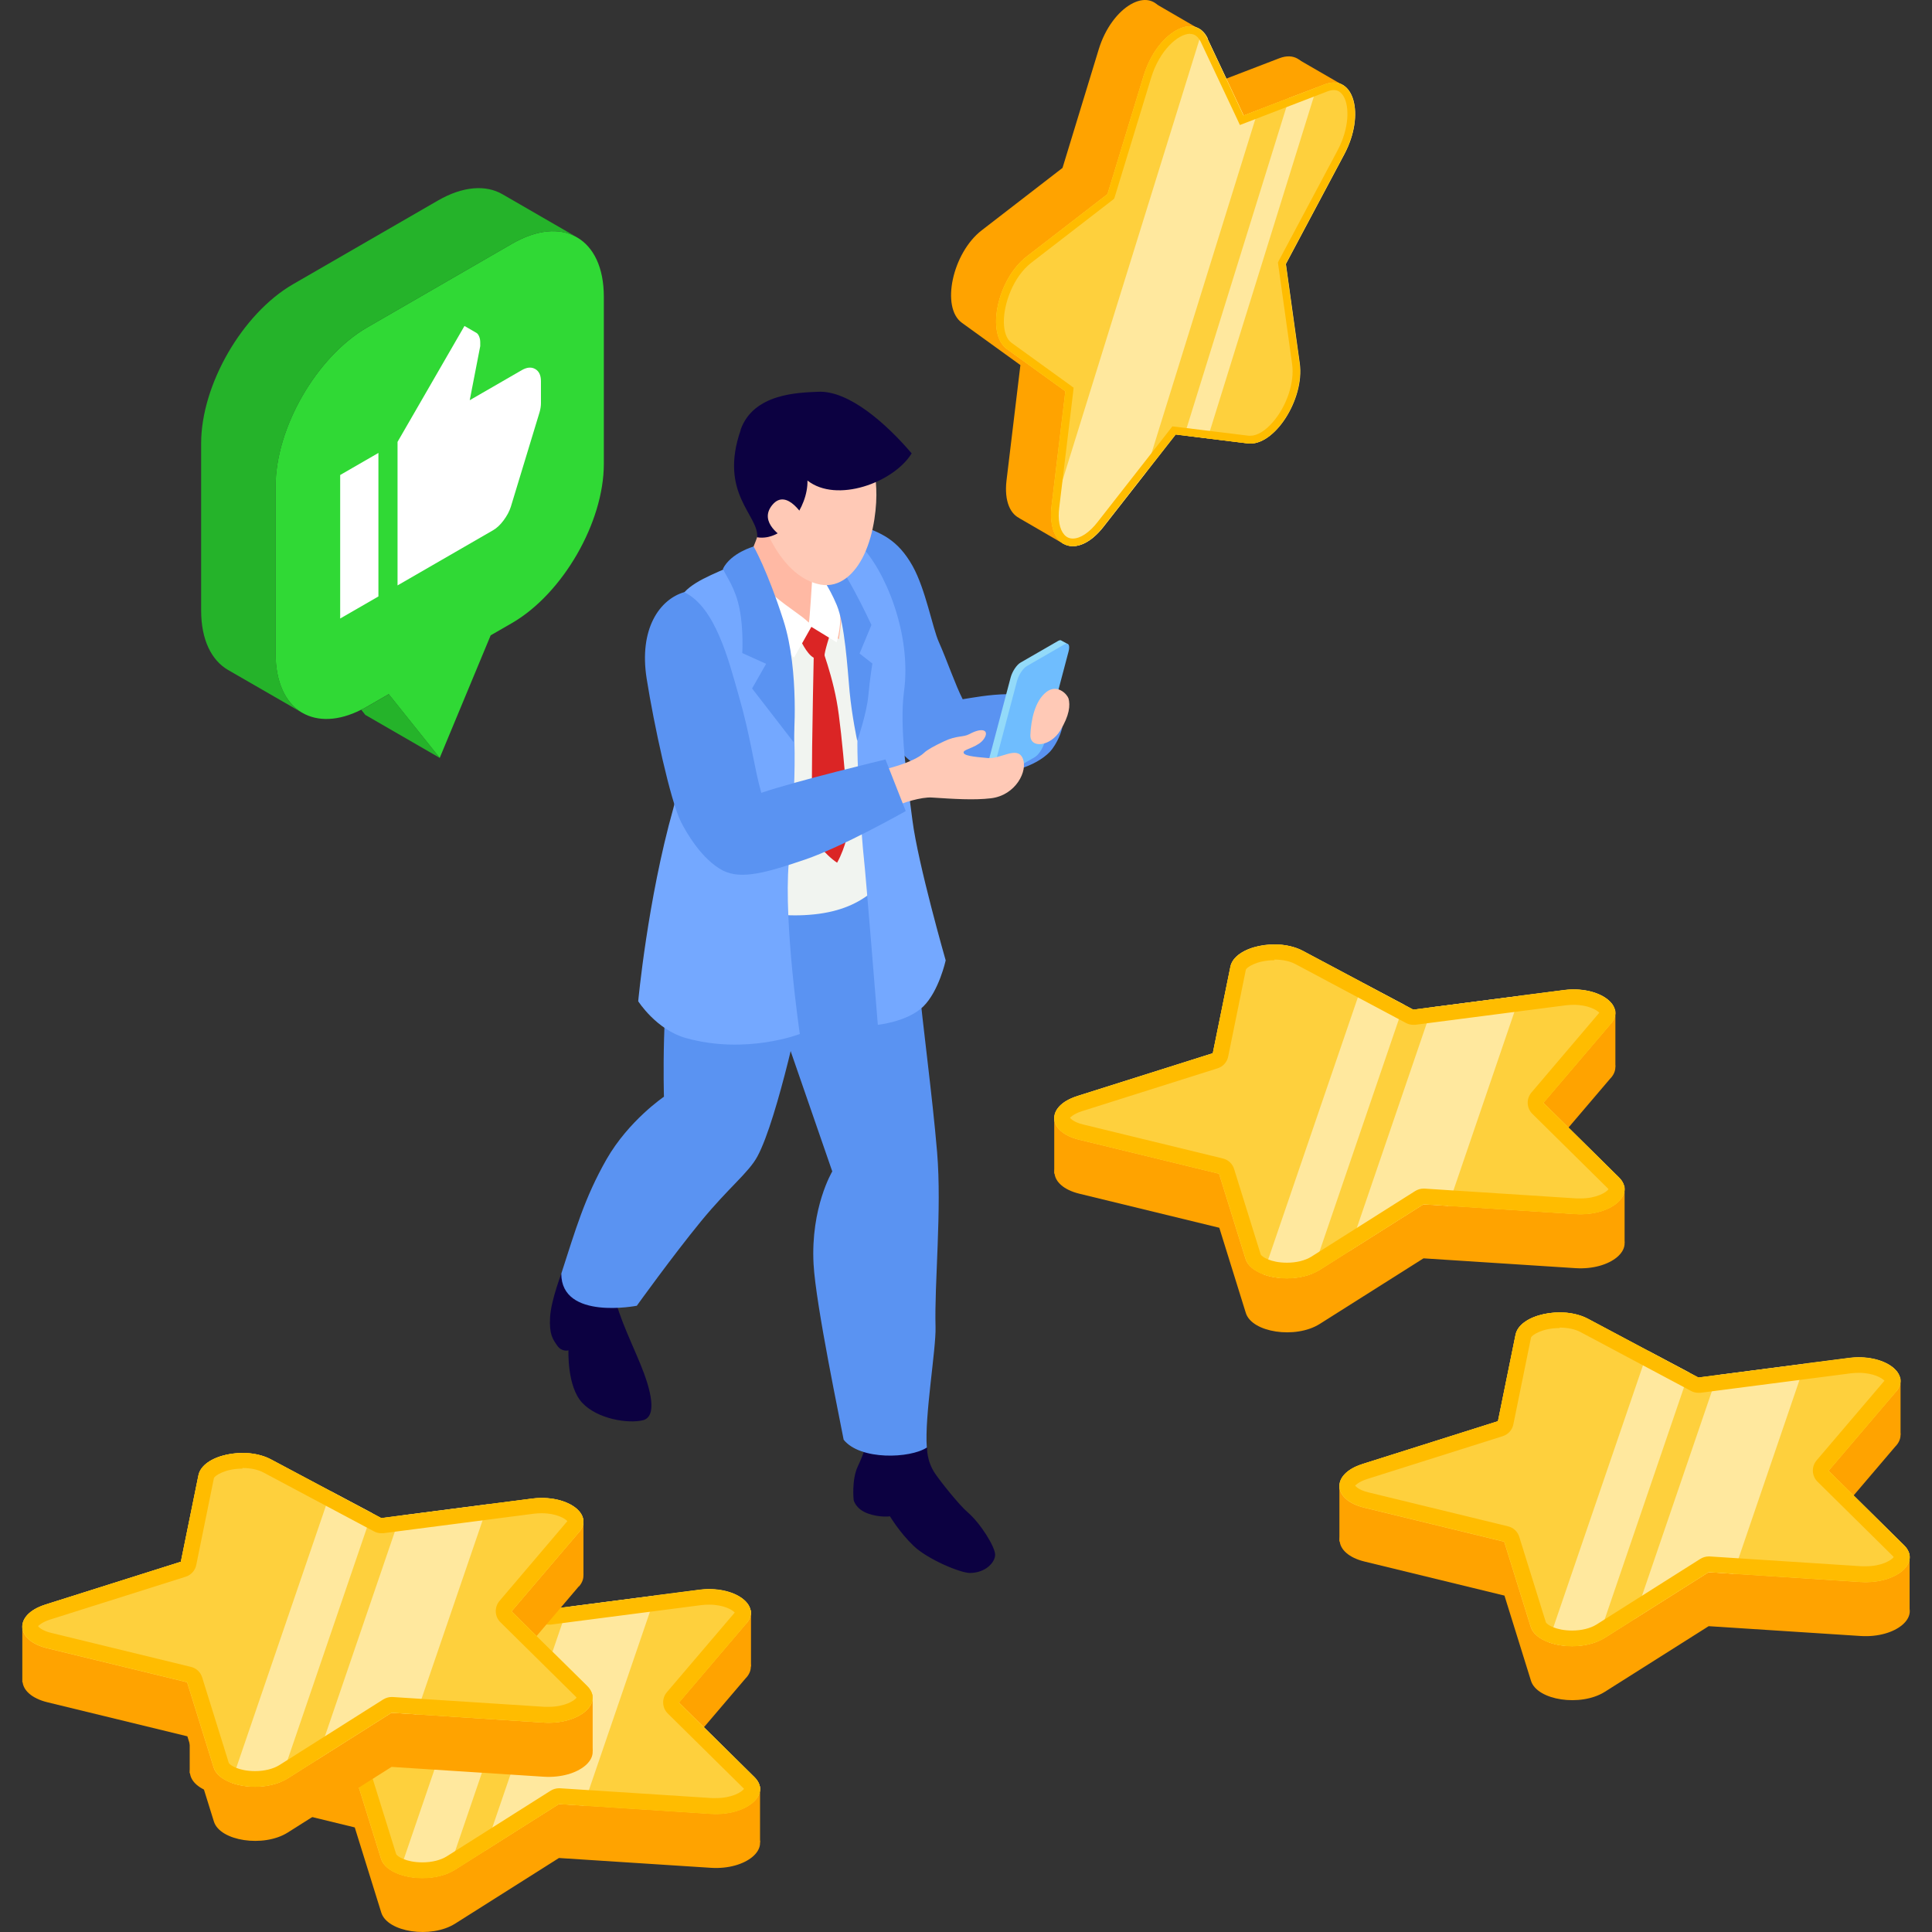 <?xml version="1.0" encoding="UTF-8"?>
<svg xmlns="http://www.w3.org/2000/svg" width="175" height="175" viewBox="0 0 175 175" fill="none">
  <rect x="0" y="0" width="175" height="175" fill="#333333" stroke="none"/>
  <path d="M171.741 130.95L165.637 138.114L172.476 144.868C174.059 146.436 171.741 148.386 168.548 148.189L154.771 147.298L145.36 153.247C143.184 154.618 139.228 154.024 138.676 152.244L136.274 144.529L123.614 141.448C120.689 140.742 120.561 138.41 123.402 137.506L135.695 133.62L137.292 125.778C137.659 123.955 141.531 123.121 143.848 124.351L153.852 129.678L167.488 127.912C170.639 127.502 173.169 129.311 171.741 130.964V130.95Z" fill="#FFA300"></path>
  <path d="M126.793 134.525H121.324V139.626H126.793V134.525Z" fill="#FFA300"></path>
  <path d="M172.971 140.784H167.502V145.885H172.971V140.784Z" fill="#FFA300"></path>
  <path d="M172.151 124.86H166.683V129.961H172.151V124.86Z" fill="#FFA300"></path>
  <path d="M171.741 126.06L165.637 133.225L172.476 139.979C174.059 141.547 171.741 143.497 168.548 143.299L154.771 142.409L145.36 148.358C143.184 149.729 139.228 149.135 138.676 147.355L136.274 139.64L123.614 136.559C120.689 135.853 120.561 133.521 123.402 132.617L135.695 128.731L137.292 120.889C137.659 119.066 141.531 118.232 143.848 119.462L153.852 124.789L167.488 123.022C170.639 122.613 173.169 124.421 171.741 126.075V126.06Z" fill="#FED03D"></path>
  <path d="M153.838 124.774L155.562 124.548L148.002 146.676L145.346 148.358C145.134 148.485 144.908 148.584 144.668 148.683L152.99 124.322L153.838 124.774Z" fill="#FED03D"></path>
  <path d="M123.387 132.617L135.681 128.731L137.277 120.889C137.645 119.066 141.531 118.232 143.834 119.462L149.26 122.344L140.231 148.74C139.439 148.443 138.832 147.977 138.648 147.369L136.246 139.654L123.585 136.573C120.66 135.867 120.533 133.535 123.373 132.631L123.387 132.617Z" fill="#FED03D"></path>
  <path d="M167.474 122.994C170.625 122.585 173.154 124.393 171.727 126.046L165.623 133.211L172.462 139.965C174.045 141.533 171.727 143.483 168.534 143.285L157.004 142.537L163.518 123.503L167.488 122.994H167.474Z" fill="#FED03D"></path>
  <path d="M163.503 123.517L157.003 142.551L154.757 142.409L148.002 146.677L155.562 124.549L163.503 123.517Z" fill="#FED03D"></path>
  <path opacity="0.5" d="M163.503 123.517L157.003 142.551L154.757 142.409L148.002 146.677L155.562 124.549L163.503 123.517Z" fill="white"></path>
  <path d="M152.991 124.322L144.668 148.683C143.283 149.248 141.517 149.22 140.245 148.74L149.274 122.344L153.005 124.322H152.991Z" fill="#FED03D"></path>
  <path opacity="0.5" d="M152.991 124.322L144.668 148.683C143.283 149.248 141.517 149.22 140.245 148.74L149.274 122.344L153.005 124.322H152.991Z" fill="white"></path>
  <path d="M141.262 120.295C139.694 120.295 138.719 120.945 138.676 121.171L137.08 129.014C136.981 129.522 136.613 129.932 136.119 130.088L123.825 133.973C123.034 134.228 122.78 134.553 122.751 134.553C122.78 134.623 123.062 134.963 123.938 135.175L136.599 138.255C137.08 138.368 137.475 138.735 137.617 139.216L140.019 146.931C140.089 147.143 140.909 147.694 142.407 147.694C143.255 147.694 144.046 147.496 144.597 147.157L154.008 141.208C154.234 141.067 154.502 140.982 154.771 140.982C154.799 140.982 154.827 140.982 154.856 140.982L168.633 141.872C168.76 141.872 168.887 141.872 169 141.872C170.455 141.872 171.331 141.321 171.529 141.039C171.515 141.024 171.501 140.996 171.473 140.968L164.634 134.214C164.097 133.691 164.068 132.843 164.549 132.278L170.653 125.114C170.653 125.114 170.681 125.085 170.696 125.071C170.498 124.831 169.692 124.351 168.378 124.351C168.138 124.351 167.898 124.365 167.658 124.393L154.022 126.159C154.022 126.159 153.895 126.159 153.838 126.159C153.612 126.159 153.372 126.103 153.174 125.99L143.17 120.663C142.675 120.394 141.997 120.253 141.262 120.253V120.295ZM141.262 118.868C142.166 118.868 143.085 119.052 143.834 119.448L153.838 124.775L167.474 123.008C167.785 122.966 168.081 122.952 168.378 122.952C171.091 122.952 173.013 124.563 171.741 126.06L165.637 133.225L172.476 139.979C173.974 141.462 171.953 143.314 169.014 143.314C168.859 143.314 168.703 143.314 168.548 143.299L154.771 142.409L145.36 148.358C144.54 148.881 143.466 149.121 142.407 149.121C140.669 149.121 139.015 148.471 138.662 147.355L136.26 139.64L123.599 136.559C120.674 135.853 120.547 133.521 123.387 132.617L135.681 128.731L137.277 120.889C137.532 119.659 139.383 118.882 141.262 118.882V118.868Z" fill="#FFBC00"></path>
  <path d="M67.601 151.948L61.497 159.112L68.336 165.866C69.918 167.435 67.601 169.385 64.408 169.187L50.63 168.297L41.22 174.246C39.044 175.616 35.087 175.023 34.536 173.242L32.134 165.527L19.473 162.447C16.548 161.74 16.421 159.409 19.261 158.505L31.555 154.619L33.151 146.776C33.519 144.954 37.404 144.12 39.708 145.349L49.712 150.676L63.348 148.91C66.499 148.5 69.028 150.309 67.601 151.962V151.948Z" fill="#FFA300"></path>
  <path d="M22.652 155.522H17.184V160.623H22.652V155.522Z" fill="#FFA300"></path>
  <path d="M68.844 161.782H63.376V166.883H68.844V161.782Z" fill="#FFA300"></path>
  <path d="M68.025 145.858H62.556V150.959H68.025V145.858Z" fill="#FFA300"></path>
  <path d="M67.601 147.044L61.497 154.223L68.336 160.977C69.918 162.545 67.601 164.495 64.408 164.297L50.63 163.407L41.22 169.356C39.044 170.727 35.087 170.133 34.536 168.353L32.134 160.638L19.473 157.557C16.548 156.851 16.421 154.519 19.261 153.615L31.555 149.729L33.151 141.887C33.519 140.064 37.404 139.23 39.708 140.46L49.712 145.787L63.348 144.021C66.499 143.611 69.028 145.419 67.601 147.073V147.044Z" fill="#FED03D"></path>
  <path d="M49.698 145.772L51.422 145.546L43.862 167.674L41.206 169.356C40.994 169.483 40.768 169.582 40.528 169.681L48.85 145.32L49.698 145.772Z" fill="#FED03D"></path>
  <path d="M19.247 153.615L31.541 149.729L33.137 141.887C33.505 140.064 37.376 139.23 39.694 140.46L45.12 143.342L36.09 169.738C35.299 169.441 34.692 168.975 34.508 168.367L32.106 160.652L19.445 157.571C16.52 156.865 16.393 154.533 19.233 153.629L19.247 153.615Z" fill="#FED03D"></path>
  <path d="M63.348 143.992C66.499 143.583 69.028 145.391 67.601 147.045L61.497 154.209L68.336 160.963C69.918 162.531 67.601 164.481 64.408 164.283L52.877 163.535L59.391 144.501L63.362 143.992H63.348Z" fill="#FED03D"></path>
  <path d="M59.377 144.516L52.863 163.549L50.616 163.408L43.862 167.675L51.436 145.547L59.377 144.516Z" fill="#FED03D"></path>
  <path opacity="0.5" d="M59.377 144.516L52.863 163.549L50.616 163.408L43.862 167.675L51.436 145.547L59.377 144.516Z" fill="white"></path>
  <path d="M48.864 145.321L40.541 169.681C39.157 170.246 37.39 170.218 36.119 169.738L45.148 143.342L48.878 145.321H48.864Z" fill="#FED03D"></path>
  <path opacity="0.5" d="M48.864 145.321L40.541 169.681C39.157 170.246 37.39 170.218 36.119 169.738L45.148 143.342L48.878 145.321H48.864Z" fill="white"></path>
  <path d="M37.122 141.293C35.553 141.293 34.578 141.943 34.536 142.169L32.939 150.012C32.84 150.52 32.473 150.93 31.979 151.086L19.685 154.971C18.894 155.226 18.639 155.551 18.611 155.551C18.639 155.621 18.922 155.961 19.798 156.173L32.459 159.253C32.939 159.366 33.335 159.733 33.476 160.214L35.878 167.929C35.949 168.141 36.769 168.692 38.266 168.692C39.114 168.692 39.906 168.494 40.457 168.155L49.867 162.206C50.093 162.065 50.362 161.98 50.63 161.98C50.659 161.98 50.687 161.98 50.715 161.98L64.492 162.87C64.62 162.87 64.747 162.87 64.86 162.87C66.315 162.87 67.191 162.319 67.389 162.037C67.375 162.022 67.361 161.994 67.332 161.966L60.493 155.212C59.956 154.689 59.928 153.841 60.409 153.276L66.513 146.112C66.513 146.112 66.541 146.084 66.555 146.069C66.358 145.829 65.552 145.349 64.238 145.349C63.998 145.349 63.758 145.363 63.517 145.391L49.882 147.157C49.882 147.157 49.754 147.157 49.698 147.157C49.472 147.157 49.232 147.101 49.034 146.988L39.029 141.661C38.535 141.392 37.857 141.251 37.122 141.251V141.293ZM37.122 139.866C38.026 139.866 38.945 140.05 39.694 140.446L49.698 145.773L63.334 144.006C63.645 143.964 63.941 143.95 64.238 143.95C66.951 143.95 68.873 145.561 67.601 147.059L61.497 154.237L68.336 160.991C69.834 162.475 67.813 164.326 64.874 164.326C64.718 164.326 64.563 164.326 64.407 164.312L50.63 163.421L41.22 169.37C40.4 169.893 39.326 170.133 38.266 170.133C36.528 170.133 34.875 169.483 34.522 168.367L32.12 160.652L19.459 157.571C16.534 156.865 16.407 154.533 19.247 153.629L31.54 149.743L33.137 141.901C33.392 140.672 35.243 139.894 37.122 139.894V139.866Z" fill="#FFBC00"></path>
  <path d="M52.439 143.682L46.335 150.86L53.174 157.615C54.757 159.183 52.439 161.133 49.246 160.935L35.469 160.045L26.058 165.994C23.882 167.364 19.925 166.771 19.374 164.991L16.972 157.275L4.311 154.195C1.386 153.488 1.259 151.157 4.099 150.253L16.393 146.367L17.99 138.525C18.357 136.702 22.229 135.868 24.546 137.097L34.55 142.424L48.186 140.658C51.337 140.248 53.866 142.057 52.439 143.71V143.682Z" fill="#FFA300"></path>
  <path d="M7.491 147.271H2.022V152.372H7.491V147.271Z" fill="#FFA300"></path>
  <path d="M53.683 153.516H48.214V158.617H53.683V153.516Z" fill="#FFA300"></path>
  <path d="M52.849 137.591H47.38V142.692H52.849V137.591Z" fill="#FFA300"></path>
  <path d="M52.439 138.792L46.335 145.956L53.174 152.71C54.757 154.279 52.439 156.229 49.246 156.031L35.469 155.141L26.058 161.089C23.882 162.46 19.925 161.867 19.374 160.086L16.972 152.371L4.311 149.291C1.386 148.584 1.259 146.253 4.099 145.348L16.393 141.463L17.99 133.62C18.357 131.797 22.229 130.964 24.546 132.193L34.55 137.52L48.186 135.754C51.337 135.344 53.866 137.153 52.439 138.806V138.792Z" fill="#FED03D"></path>
  <path d="M34.536 137.506L36.26 137.28L28.701 159.408L26.044 161.089C25.832 161.216 25.606 161.315 25.366 161.414L33.688 137.054L34.536 137.506Z" fill="#FED03D"></path>
  <path d="M4.085 145.348L16.379 141.463L17.975 133.62C18.343 131.797 22.215 130.964 24.532 132.193L29.958 135.076L20.929 161.471C20.137 161.174 19.53 160.708 19.346 160.1L16.944 152.385L4.283 149.305C1.358 148.598 1.231 146.267 4.071 145.362L4.085 145.348Z" fill="#FED03D"></path>
  <path d="M48.186 135.74C51.337 135.33 53.866 137.139 52.439 138.792L46.335 145.956L53.174 152.71C54.757 154.279 52.439 156.229 49.246 156.031L37.715 155.282L44.23 136.249L48.2 135.74H48.186Z" fill="#FED03D"></path>
  <path d="M44.215 136.249L37.701 155.283L35.455 155.141L28.7 159.409L36.26 137.281L44.215 136.249Z" fill="#FED03D"></path>
  <path opacity="0.5" d="M44.215 136.249L37.701 155.283L35.455 155.141L28.7 159.409L36.26 137.281L44.215 136.249Z" fill="white"></path>
  <path d="M33.688 137.054L25.366 161.415C23.981 161.98 22.215 161.951 20.943 161.471L29.972 135.076L33.702 137.054H33.688Z" fill="#FED03D"></path>
  <path opacity="0.5" d="M33.688 137.054L25.366 161.415C23.981 161.98 22.215 161.951 20.943 161.471L29.972 135.076L33.702 137.054H33.688Z" fill="white"></path>
  <path d="M21.96 133.027C20.392 133.027 19.417 133.677 19.374 133.903L17.778 141.746C17.679 142.254 17.311 142.664 16.817 142.82L4.523 146.705C3.732 146.96 3.478 147.285 3.449 147.285C3.478 147.355 3.76 147.694 4.636 147.906L17.297 150.987C17.778 151.1 18.173 151.467 18.314 151.948L20.717 159.663C20.787 159.875 21.607 160.426 23.105 160.426C23.953 160.426 24.744 160.228 25.295 159.889L34.706 153.94C34.932 153.799 35.2 153.714 35.469 153.714C35.497 153.714 35.525 153.714 35.553 153.714L49.331 154.604C49.458 154.604 49.585 154.604 49.698 154.604C51.153 154.604 52.029 154.053 52.227 153.771C52.213 153.756 52.199 153.728 52.171 153.7L45.332 146.946C44.795 146.423 44.767 145.575 45.247 145.01L51.351 137.832C51.351 137.832 51.38 137.803 51.394 137.789C51.196 137.549 50.39 137.069 49.076 137.069C48.836 137.069 48.596 137.083 48.356 137.111L34.72 138.877C34.72 138.877 34.593 138.877 34.536 138.877C34.31 138.877 34.07 138.821 33.872 138.708L23.868 133.381C23.373 133.112 22.695 132.971 21.96 132.971V133.027ZM21.96 131.6C22.864 131.6 23.783 131.784 24.532 132.179L34.536 137.507L48.172 135.74C48.483 135.698 48.779 135.684 49.076 135.684C51.789 135.684 53.711 137.295 52.439 138.792L46.335 145.956L53.174 152.711C54.672 154.194 52.651 156.045 49.712 156.045C49.557 156.045 49.401 156.045 49.246 156.031L35.469 155.141L26.058 161.09C25.238 161.613 24.165 161.853 23.105 161.853C21.367 161.853 19.713 161.203 19.36 160.087L16.958 152.372L4.297 149.291C1.372 148.585 1.245 146.253 4.085 145.349L16.379 141.463L17.975 133.621C18.23 132.391 20.081 131.614 21.96 131.614V131.6Z" fill="#FFBC00"></path>
  <path d="M145.911 97.631L139.807 104.795L146.646 111.55C148.229 113.118 145.911 115.068 142.718 114.87L128.941 113.98L119.53 119.929C117.354 121.299 113.397 120.706 112.846 118.926L110.444 111.21L97.784 108.13C94.859 107.424 94.731 105.092 97.572 104.188L109.865 100.302L111.462 92.46C111.829 90.637 115.701 89.803 118.018 91.032L128.022 96.359L141.658 94.593C144.809 94.183 147.338 95.992 145.911 97.645V97.631Z" fill="#FFA300"></path>
  <path d="M100.963 101.206H95.494V106.307H100.963V101.206Z" fill="#FFA300"></path>
  <path d="M147.155 107.465H141.686V112.566H147.155V107.465Z" fill="#FFA300"></path>
  <path d="M146.321 91.526H140.853V96.627H146.321V91.526Z" fill="#FFA300"></path>
  <path d="M145.911 92.727L139.807 99.891L146.646 106.645C148.229 108.214 145.911 110.164 142.718 109.966L128.941 109.076L119.53 115.025C117.354 116.395 113.397 115.802 112.846 114.021L110.444 106.306L97.784 103.226C94.859 102.519 94.731 100.188 97.572 99.283L109.865 95.398L111.462 87.555C111.829 85.733 115.701 84.899 118.018 86.128L128.022 91.455L141.658 89.689C144.809 89.279 147.338 91.088 145.911 92.741V92.727Z" fill="#FED03D"></path>
  <path d="M128.008 91.456L129.732 91.23L122.172 113.358L119.516 115.04C119.304 115.167 119.078 115.266 118.838 115.365L127.16 91.004L128.008 91.456Z" fill="#FED03D"></path>
  <path d="M97.557 99.283L109.851 95.398L111.448 87.555C111.815 85.733 115.687 84.899 118.004 86.128L123.43 89.011L114.401 115.406C113.609 115.109 113.002 114.643 112.818 114.035L110.416 106.32L97.755 103.24C94.83 102.533 94.703 100.202 97.543 99.298L97.557 99.283Z" fill="#FED03D"></path>
  <path d="M141.644 89.675C144.795 89.265 147.324 91.074 145.897 92.727L139.793 99.891L146.632 106.645C148.214 108.214 145.897 110.164 142.704 109.966L131.173 109.217L137.687 90.184L141.658 89.675H141.644Z" fill="#FED03D"></path>
  <path d="M137.673 90.198L131.174 109.231L128.927 109.09L122.172 113.357L129.732 91.229L137.673 90.198Z" fill="#FED03D"></path>
  <path opacity="0.5" d="M137.673 90.198L131.174 109.231L128.927 109.09L122.172 113.357L129.732 91.229L137.673 90.198Z" fill="white"></path>
  <path d="M127.16 91.004L118.838 115.365C117.453 115.93 115.687 115.902 114.415 115.421L123.444 89.026L127.174 91.004H127.16Z" fill="#FED03D"></path>
  <path opacity="0.5" d="M127.16 91.004L118.838 115.365C117.453 115.93 115.687 115.902 114.415 115.421L123.444 89.026L127.174 91.004H127.16Z" fill="white"></path>
  <path d="M115.432 86.976C113.864 86.976 112.889 87.626 112.846 87.852L111.25 95.694C111.151 96.203 110.783 96.613 110.289 96.768L97.996 100.654C97.204 100.908 96.95 101.233 96.922 101.233C96.95 101.304 97.233 101.643 98.109 101.855L110.769 104.936C111.25 105.049 111.645 105.416 111.787 105.896L114.189 113.612C114.259 113.824 115.079 114.375 116.577 114.375C117.425 114.375 118.216 114.177 118.767 113.838L128.178 107.889C128.404 107.747 128.672 107.663 128.941 107.663C128.969 107.663 128.997 107.663 129.026 107.663L142.803 108.553C142.93 108.553 143.057 108.553 143.17 108.553C144.626 108.553 145.502 108.002 145.699 107.719C145.685 107.705 145.671 107.677 145.643 107.649L138.804 100.894C138.267 100.371 138.239 99.524 138.719 98.959L144.823 91.78C144.823 91.78 144.852 91.752 144.866 91.738C144.668 91.498 143.863 91.017 142.548 91.017C142.308 91.017 142.068 91.031 141.828 91.06L128.192 92.826C128.192 92.826 128.065 92.826 128.008 92.826C127.782 92.826 127.542 92.769 127.344 92.656L117.34 87.329C116.845 87.061 116.167 86.919 115.432 86.919V86.976ZM115.432 85.549C116.337 85.549 117.255 85.733 118.004 86.128L128.008 91.455L141.644 89.689C141.955 89.647 142.252 89.632 142.548 89.632C145.261 89.632 147.183 91.243 145.911 92.741L139.807 99.905L146.646 106.659C148.144 108.143 146.123 109.994 143.184 109.994C143.029 109.994 142.873 109.994 142.718 109.98L128.941 109.09L119.53 115.039C118.711 115.562 117.637 115.802 116.577 115.802C114.839 115.802 113.186 115.152 112.832 114.035L110.43 106.32L97.769 103.24C94.844 102.533 94.717 100.202 97.558 99.298L109.851 95.412L111.448 87.57C111.702 86.34 113.553 85.563 115.432 85.563V85.549Z" fill="#FFBC00"></path>
  <path d="M105.287 1.135L108.565 8.087L115.884 5.275C118.541 4.258 119.587 7.988 117.679 11.591L112.38 21.539L113.638 30.54C114.09 33.804 111.32 38.086 108.946 37.789L102.404 36.983L95.862 45.349C93.488 48.373 90.718 47.299 91.171 43.512L92.428 33.069L87.129 29.24C85.207 27.855 86.267 22.91 88.924 20.861L96.243 15.209L99.522 4.47C100.708 0.584 104.128 -1.394 105.315 1.121L105.287 1.135Z" fill="#FFA300"></path>
  <path d="M114.881 8.03L117.637 5.402L121.692 7.747L118.47 10.658L114.881 8.03Z" fill="#FFA300"></path>
  <path d="M104.439 0.202L108.65 2.647L107.604 5.105L102.574 2.647L104.439 0.202Z" fill="#FFA300"></path>
  <path d="M93.785 43.511L92.343 46.945L96.356 49.276L97.529 45.984L93.785 43.511Z" fill="#FFA300"></path>
  <path d="M109.384 3.509L112.663 10.461L119.982 7.649C122.639 6.632 123.684 10.362 121.777 13.965L116.478 23.913L117.735 32.914C118.188 36.178 115.418 40.46 113.044 40.163L106.502 39.358L99.96 47.723C97.586 50.746 94.816 49.673 95.268 45.886L96.526 35.443L91.227 31.614C89.305 30.229 90.365 25.284 93.022 23.235L100.341 17.583L103.619 6.844C104.806 2.958 108.226 0.98 109.413 3.495L109.384 3.509Z" fill="#FED03D"></path>
  <path d="M113.963 9.952L103.746 42.848L106.488 39.343L107.279 39.442L116.775 8.878L113.963 9.952Z" fill="#FED03D"></path>
  <path d="M103.591 6.843L100.313 17.582L92.993 23.235C90.337 25.284 89.291 30.229 91.199 31.614L96.498 35.443L95.24 45.885C95.198 46.21 95.212 46.493 95.226 46.79L108.89 2.83C107.434 1.488 104.637 3.41 103.591 6.858V6.843Z" fill="#FED03D"></path>
  <path d="M119.968 7.649L119.247 7.932L109.37 39.711L113.016 40.163C115.39 40.46 118.159 36.178 117.707 32.914L116.464 23.913L121.763 13.965C123.684 10.362 122.625 6.632 119.968 7.649Z" fill="#FED03D"></path>
  <path d="M112.649 10.461L109.37 3.509C109.229 3.226 109.059 3 108.876 2.831L95.226 46.79C95.296 49.8 97.769 50.492 99.931 47.722L103.746 42.847L113.963 9.966L112.649 10.475V10.461Z" fill="#FED03D"></path>
  <g opacity="0.5">
    <path d="M112.649 10.461L109.37 3.509C109.229 3.226 109.059 3 108.876 2.831L95.226 46.79C95.296 49.8 97.769 50.492 99.931 47.722L103.746 42.847L113.963 9.966L112.649 10.475V10.461Z" fill="white"></path>
  </g>
  <path d="M116.775 8.878L107.279 39.442L109.384 39.711L119.262 7.932L116.775 8.878Z" fill="#FED03D"></path>
  <g opacity="0.5">
    <path d="M116.775 8.878L107.279 39.442L109.384 39.711L119.262 7.932L116.775 8.878Z" fill="white"></path>
  </g>
  <path d="M107.788 3.071C108.212 3.071 108.523 3.311 108.763 3.791L112.041 10.743L112.309 11.323L112.903 11.097L120.222 8.285C120.434 8.2 120.632 8.158 120.816 8.158C121.183 8.158 121.466 8.341 121.692 8.709C122.243 9.627 122.229 11.605 121.155 13.626L115.856 23.574L115.757 23.772L115.785 23.998L117.043 32.999C117.269 34.638 116.549 36.8 115.277 38.255C114.599 39.032 113.878 39.47 113.27 39.47C113.214 39.47 113.171 39.47 113.115 39.47L106.573 38.665L106.191 38.623L105.951 38.934L99.408 47.299C98.674 48.245 97.854 48.782 97.176 48.782C96.865 48.782 96.611 48.669 96.399 48.429C95.975 47.949 95.805 47.058 95.947 45.97L97.204 35.528L97.246 35.118L96.921 34.878L91.623 31.049C91.185 30.738 90.944 30.074 90.93 29.198C90.902 27.53 91.778 25.058 93.431 23.786L100.751 18.134L100.92 17.992L100.991 17.78L104.269 7.041C105.018 4.583 106.686 3.071 107.802 3.057L107.788 3.071ZM107.788 2.378C106.304 2.378 104.411 4.159 103.591 6.844L100.313 17.583L92.993 23.235C90.337 25.284 89.291 30.229 91.199 31.614L96.498 35.443L95.24 45.886C94.972 48.175 95.876 49.475 97.148 49.475C97.981 49.475 98.984 48.924 99.917 47.722L106.459 39.357L113.002 40.163C113.072 40.163 113.157 40.177 113.242 40.177C115.559 40.177 118.131 36.065 117.693 32.914L116.435 23.913L121.734 13.965C123.43 10.772 122.794 7.479 120.788 7.479C120.533 7.479 120.251 7.536 119.954 7.649L112.634 10.461L109.356 3.509C108.989 2.732 108.424 2.393 107.759 2.393L107.788 2.378Z" fill="#FFBC00"></path>
  <path d="M78.609 130.412C78.609 130.412 78.284 131.599 77.704 132.814C77.125 134.029 77.323 135.866 77.323 135.866C77.323 135.866 77.478 136.686 78.623 137.096C79.682 137.477 80.615 137.35 80.615 137.35C80.615 137.35 81.491 138.82 82.749 140.021C84.006 141.236 86.988 142.479 87.85 142.479C89.249 142.479 90.139 141.533 90.139 140.826C90.139 140.12 88.825 137.986 87.638 136.969C86.861 136.304 85.193 134.199 84.713 133.493C83.907 132.306 83.978 131.133 83.978 131.133L78.637 130.426L78.609 130.412Z" fill="#0C0141"></path>
  <path d="M96.144 64.113C93.403 62.107 88.867 63.082 87.2 63.336C86.55 62.079 85.787 59.832 85.038 58.15C84.458 56.85 83.851 53.403 82.664 51.269C81.321 48.881 79.824 48.231 77.662 47.524C77.082 47.341 76.475 47.341 76.023 47.864C75.415 48.57 75.542 49.799 75.528 50.619C75.528 52.032 75.528 53.445 75.542 54.858C75.542 56.568 78.199 60.623 78.679 61.344C79.258 62.22 80.926 66.727 81.364 67.674C81.604 68.197 82.424 69.214 84.472 70.048C85.264 70.373 92.343 70.924 95.099 68.098C95.579 67.603 96.766 65.668 96.144 64.113Z" fill="#5A93F2"></path>
  <path d="M79.457 74.16C79.457 74.16 82.834 84.545 83.201 88.7C83.568 92.84 84.445 99.142 84.882 104.356C85.32 109.584 84.628 116.24 84.741 120.196C84.798 122.217 83.738 128.25 83.95 131.119C82.452 132.108 77.93 132.292 76.418 130.412C76.178 129.056 73.889 118.218 73.691 114.487C73.423 109.372 75.387 106.108 75.387 106.108C75.387 106.108 71.19 93.956 69.565 89.279C67.94 84.602 69.565 79.02 69.565 79.02L79.457 74.174V74.16Z" fill="#5A93F2"></path>
  <path d="M50.941 115.109C50.941 115.109 49.91 117.738 49.825 119.32C49.74 120.903 50.079 121.313 50.489 121.906C50.899 122.485 51.492 122.316 51.492 122.316C51.492 122.316 51.351 125.58 52.736 127.064C54.121 128.547 56.904 128.971 58.233 128.646C59.561 128.307 58.981 125.905 57.978 123.489C56.975 121.072 55.661 118.444 55.491 116.353C52.482 115.59 50.941 115.109 50.941 115.109Z" fill="#0C0141"></path>
  <path d="M64.464 76.577C64.111 77.34 62.26 80.251 61.059 85.168C59.858 90.085 60.14 99.341 60.14 99.341C60.14 99.341 56.947 101.502 54.94 105.007C52.934 108.525 52.114 111.45 50.842 115.364C50.842 119.617 57.681 118.275 57.681 118.275C57.681 118.275 60.931 113.753 63.503 110.616C66.032 107.536 67.813 106.222 68.604 104.752C70.469 101.305 72.787 90.085 72.787 90.085C72.787 90.085 77.266 87.584 76.418 79.049C75.839 73.284 64.464 76.562 64.464 76.562V76.577Z" fill="#5A93F2"></path>
  <path d="M70.201 50.167C71.261 49.842 75.387 48.5 75.797 48.697C78.75 50.167 80.615 55.692 81.039 59.578C81.223 61.189 80.996 65.626 80.05 68.197C81.039 69.808 80.445 71.009 80.375 71.475C80.276 72.267 81.703 73.327 82 74.076C82.579 75.517 82.565 76.958 81.562 78.046C80.092 79.629 78.637 82.314 73.762 82.822C68.873 83.331 65.142 81.635 63.63 79.629C63.277 79.148 63.63 75.602 64.69 74.923C63.885 72.451 63.051 69.37 62.26 66.417C61.059 61.966 59.985 57.67 62.571 54.307C63.701 52.838 67.912 50.916 70.215 50.167H70.201Z" fill="#F1F4F0"></path>
  <path d="M69.706 44.826C69.706 44.826 73.663 47.807 74.935 49.814C76.206 51.834 76.659 53.233 75.994 57.882C72.377 56.624 67.94 53.869 67.078 51.368C68.336 50.676 69.706 44.812 69.706 44.812V44.826Z" fill="#FFB9A4"></path>
  <path d="M75.782 63.491C75.486 61.88 75.019 60.368 74.695 59.394C74.624 59.182 75.231 57.302 75.231 57.302L73.479 56.61L72.448 57.839C72.448 57.839 73.027 59.21 73.705 59.577C73.663 61.372 73.606 64.664 73.564 67.632C73.507 72.393 73.564 75.813 73.564 75.813C73.564 75.813 74.68 77.395 75.825 78.144C76.616 76.731 76.927 74.937 76.927 74.937C76.927 74.937 76.305 66.219 75.782 63.491Z" fill="#DB2525"></path>
  <path d="M65.849 51.594C65.849 51.594 68.788 52.866 70.017 53.883C71.67 55.254 72.448 55.621 73.267 56.398C73.338 56.201 73.564 52.499 73.564 52.499C73.564 52.499 74.934 52.668 74.92 52.696C74.92 52.725 75.712 53.459 76.023 54.929C76.333 56.398 75.782 58.179 75.782 58.179L73.493 56.78L71.925 59.564C71.925 59.564 68.873 56.95 67.488 55.367C66.103 53.77 65.835 51.594 65.835 51.594H65.849Z" fill="white"></path>
  <path d="M74.695 49.531C74.695 49.531 75.669 47.129 77.902 49.362C80.149 51.594 82.593 57.402 81.887 62.616C81.449 65.852 82.169 70.628 82.65 74.316C83.159 78.272 85.66 86.991 85.66 86.991C85.66 86.991 85.052 89.774 83.625 91.173C82.198 92.558 79.513 92.826 79.513 92.826C79.513 92.826 78.411 79.092 78.241 77.651C78.072 76.209 77.535 68.607 77.69 66.361C77.846 64.1 76.546 56.596 76.037 54.929C75.528 53.262 72.462 49.842 72.462 49.842L74.709 49.531H74.695Z" fill="#74A8FF"></path>
  <path d="M74.172 51.919C74.172 51.919 75.076 53.078 75.797 54.816C76.517 56.554 76.757 60.398 76.955 62.63C77.167 64.863 77.648 67.109 77.648 67.109C77.648 67.109 78.496 64.679 78.651 63.026C78.806 61.373 79.018 60.101 79.018 60.101L77.86 59.197L78.934 56.611C78.934 56.611 76.108 50.464 74.921 50.111C73.734 49.758 74.172 51.919 74.172 51.919Z" fill="#5A93F2"></path>
  <path d="M67.092 50.831C67.092 50.831 70.455 55.254 71.445 61.372C72.434 67.491 71.812 73.793 71.445 78.159C70.978 83.67 72.448 93.66 72.448 93.66C72.448 93.66 67.587 95.553 62.133 94.027C59.448 93.278 57.809 90.693 57.809 90.693C57.809 90.693 58.657 81.508 60.988 73.228C61.977 69.709 61.709 64.905 60.621 61.57C59.971 59.592 60.338 55.438 62.005 53.629C63.136 52.4 65.51 51.707 67.106 50.831H67.092Z" fill="#74A8FF"></path>
  <path d="M68.265 49.503C68.265 49.503 66.216 50.068 65.481 51.524C65.821 52.273 66.626 53.29 66.993 55.169C67.361 57.048 67.234 59.154 67.234 59.154L69.395 60.129L68.124 62.361L71.882 67.222C71.882 67.222 72.448 60.821 70.964 56.201C69.48 51.58 68.265 49.503 68.265 49.503Z" fill="#5A93F2"></path>
  <path d="M89.362 69.61L91.538 61.387C91.679 60.836 92.089 60.214 92.442 60.016L95.847 58.052C95.946 57.995 96.017 57.981 96.088 57.995L96.639 58.292L94.025 66.897C93.883 67.448 93.473 68.07 93.12 68.268L89.997 70.614L89.404 70.275V70.246C89.291 70.162 89.263 69.935 89.347 69.596L89.362 69.61Z" fill="#93DAF9"></path>
  <path d="M93.714 68.593L90.308 70.557C89.955 70.755 89.8 70.472 89.941 69.921L92.117 61.697C92.258 61.146 92.668 60.524 93.022 60.327L96.427 58.362C96.78 58.165 96.936 58.447 96.794 58.998L94.618 67.222C94.477 67.773 94.067 68.395 93.714 68.593Z" fill="#6FBDFE"></path>
  <path d="M79.075 69.822C79.075 69.822 80.445 72.903 81.109 73.072C81.689 72.705 83.498 72.182 84.388 72.239C86.38 72.366 88.189 72.493 89.757 72.309C92.018 72.041 93.148 69.794 92.626 68.664C92.117 67.547 90.633 68.777 89.475 68.664C88.217 68.551 87.129 68.452 87.299 68.084C87.412 67.844 88.655 67.646 89.135 66.912C89.63 66.163 89.022 65.838 87.821 66.488C87.214 66.813 86.691 66.587 85.504 67.152C84.571 67.59 83.95 67.943 83.695 68.197C82.791 69.059 79.824 69.879 79.089 69.822H79.075Z" fill="#FFC9B6"></path>
  <path d="M79.371 44.26C79.301 42.536 78.933 40.374 77.605 39.159C76.305 37.944 74.058 37.831 72.363 37.944C69.735 38.127 67.884 41.038 68.35 44.401C68.774 47.51 70.851 52.3 74.313 52.95C76.079 53.275 77.45 51.961 78.255 50.265C79.216 48.259 79.442 45.687 79.371 44.274V44.26Z" fill="#FFC9B6"></path>
  <path d="M70.992 45.448C70.992 45.448 70.356 44.077 69.268 44.826C68.18 45.575 70.13 47.85 70.13 47.85L70.992 45.434V45.448Z" fill="#FFC9B6"></path>
  <path d="M62.005 53.629C59.744 54.279 57.865 56.964 58.572 61.457C59.236 65.668 60.719 72.493 61.666 74.415C62.132 75.347 63.56 77.862 65.481 78.852C67.191 79.728 69.607 78.979 72.914 77.862C76.319 76.704 82.042 73.468 82.042 73.468L80.205 68.791C80.205 68.791 72.207 70.712 68.957 71.815C68.251 69.299 68.039 66.883 66.88 62.884C66.018 59.903 64.831 55.028 61.991 53.643L62.005 53.629Z" fill="#5A93F2"></path>
  <path d="M67.078 38.947C68.237 35.613 72.363 35.57 74.087 35.486C76.927 35.344 80.361 38.467 82.579 41.067C80.94 43.724 75.768 45.603 73.14 43.526C73.197 45.942 71.02 49.051 68.59 48.669C68.746 46.663 65.086 44.713 67.092 38.947H67.078Z" fill="#0C0141"></path>
  <path d="M72.914 46.988C72.914 46.988 71.303 44.119 69.961 45.73C68.619 47.341 70.978 48.698 70.978 48.698L72.914 46.988Z" fill="#FFC9B6"></path>
  <path d="M96.766 63.237C96.667 62.898 95.763 61.909 94.773 62.686C93.728 63.506 93.389 65.23 93.332 66.558C93.276 67.844 95.155 67.632 96.045 66.162C96.865 64.806 96.964 63.901 96.78 63.237H96.766Z" fill="#FFC9B6"></path>
  <path d="M54.695 26.879C54.695 31.924 54.695 36.98 54.695 42.025C54.695 47.325 50.971 53.771 46.384 56.431C45.734 56.806 45.095 57.172 44.445 57.547L39.828 68.654L35.21 62.877C34.56 63.253 33.911 63.618 33.272 63.994C33.089 64.106 32.896 64.207 32.713 64.288C30.643 65.334 28.776 65.364 27.395 64.573C27.355 64.552 27.324 64.532 27.284 64.512C25.843 63.618 24.96 61.781 24.96 59.192C24.96 54.147 24.96 49.101 24.96 44.056C24.96 38.746 28.684 32.3 33.272 29.65C37.636 27.133 42.01 24.605 46.384 22.077C48.637 20.777 50.676 20.625 52.168 21.448C52.199 21.458 52.229 21.478 52.26 21.498C53.772 22.371 54.695 24.229 54.695 26.879Z" fill="#30D935"></path>
  <path d="M44.669 48.026L36.009 53.026V40.026L42.071 29.526L43.154 30.151C43.255 30.21 43.338 30.32 43.403 30.483C43.468 30.645 43.5 30.818 43.5 31.001V31.351L42.548 36.251L47.267 33.526C47.729 33.26 48.133 33.226 48.48 33.426C48.826 33.626 48.999 33.993 48.999 34.526V36.526C48.999 36.643 48.989 36.774 48.967 36.92C48.945 37.066 48.913 37.21 48.87 37.351L46.272 45.901C46.142 46.31 45.925 46.718 45.622 47.126C45.319 47.535 45.001 47.835 44.669 48.026ZM34.277 41.026V54.026L30.813 56.026V43.026L34.277 41.026Z" fill="white"></path>
  <path d="M20.656 60.684C19.154 59.811 18.22 57.953 18.22 55.303C18.22 50.258 18.22 45.212 18.22 40.157C18.22 34.857 21.945 28.411 26.532 25.751C30.896 23.233 35.27 20.706 39.644 18.178C41.938 16.848 44.018 16.726 45.52 17.599C47.743 18.878 49.955 20.157 52.178 21.447C50.686 20.635 48.646 20.777 46.393 22.076C42.029 24.594 37.655 27.122 33.281 29.649C28.694 32.299 24.969 38.745 24.969 44.055C24.969 49.1 24.969 54.146 24.969 59.191C24.969 61.78 25.852 63.617 27.293 64.511C25.081 63.242 22.868 61.963 20.656 60.684Z" fill="#25B32A"></path>
  <path d="M35.22 62.877L39.837 68.653L33.089 64.755L32.723 64.288C32.906 64.197 33.099 64.095 33.281 63.994C33.921 63.628 34.57 63.253 35.22 62.877Z" fill="#25B32A"></path>
</svg>
